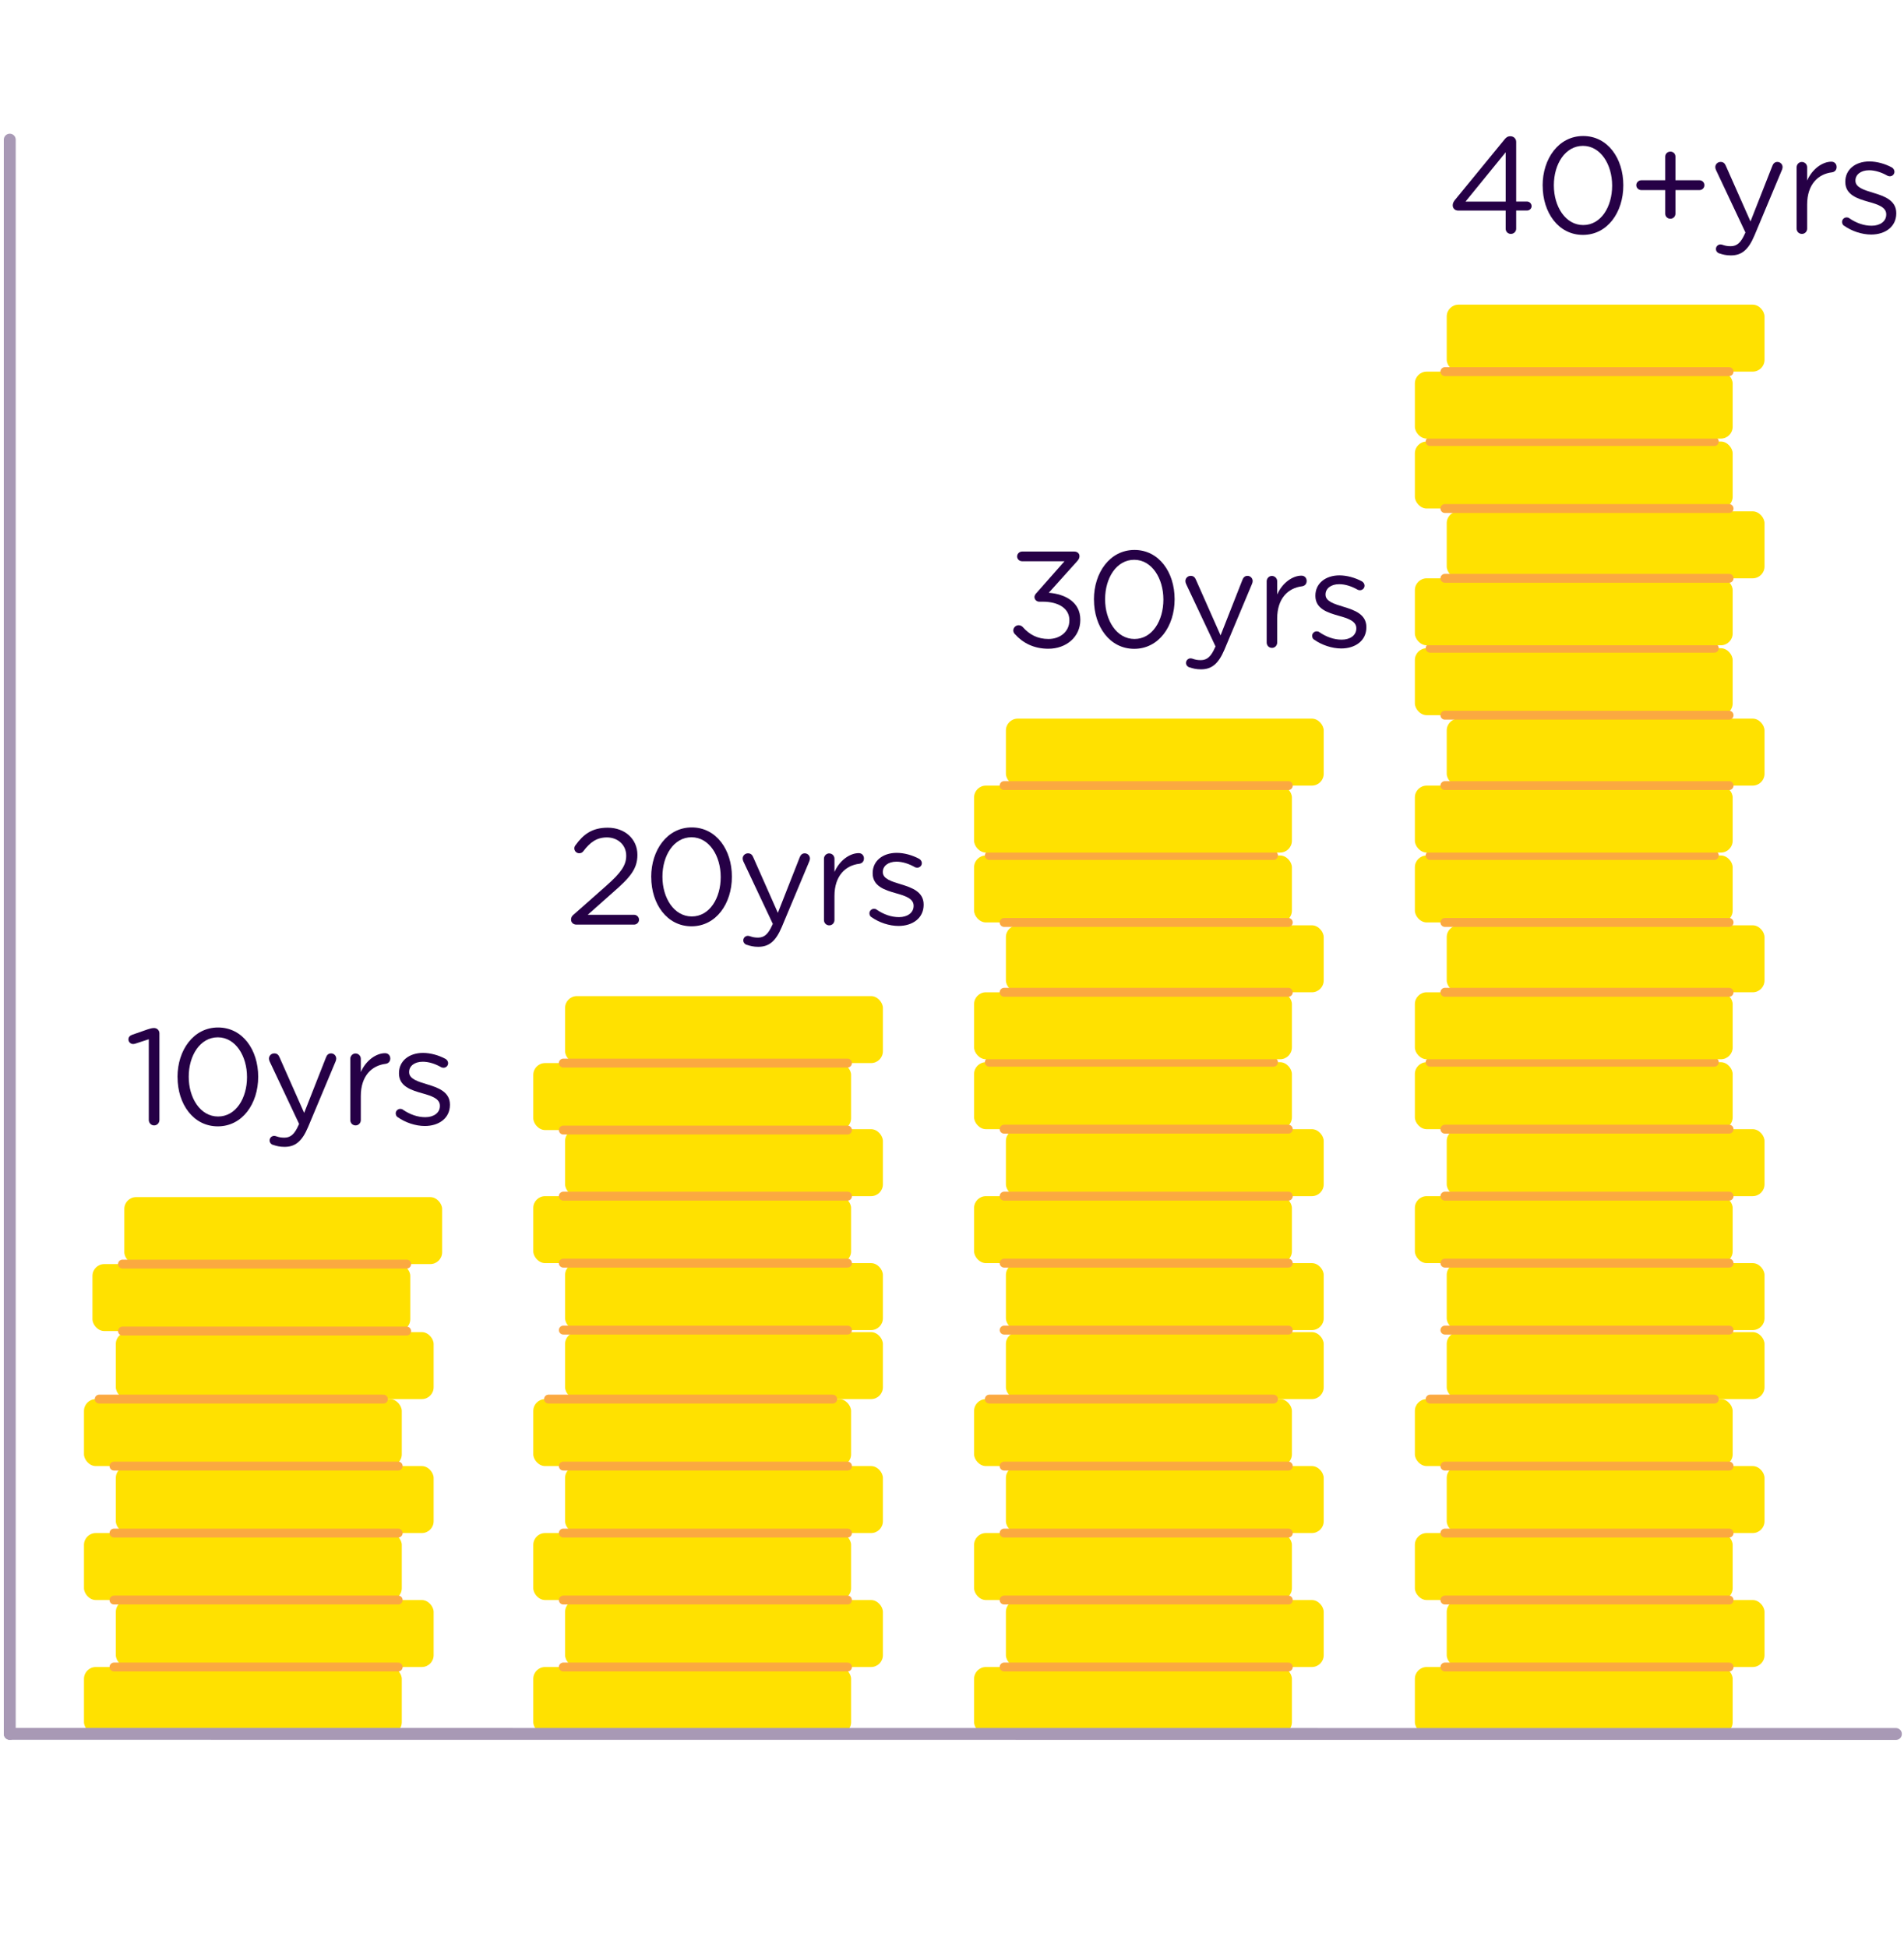 <?xml version="1.0" encoding="UTF-8"?><svg id="Artwork" xmlns="http://www.w3.org/2000/svg" viewBox="0 0 480 491"><defs><style>.cls-1{fill:#ffe100;}.cls-2{fill:#260046;}.cls-3{stroke:#a899b5;stroke-miterlimit:10;stroke-width:3px;}.cls-3,.cls-4{fill:none;stroke-linecap:round;}.cls-4{stroke:#fba940;stroke-linejoin:round;stroke-width:2.24px;}</style></defs><line class="cls-3" x1="2.46" y1="436.98" x2="2.46" y2="35.2"/><rect class="cls-1" x="21.17" y="352.61" width="80.12" height="16.88" rx="2.98" ry="2.98"/><rect class="cls-1" x="29.2" y="369.49" width="80.12" height="16.88" rx="2.98" ry="2.98"/><rect class="cls-1" x="21.17" y="386.37" width="80.12" height="16.88" rx="2.98" ry="2.98"/><rect class="cls-1" x="21.17" y="420.13" width="80.12" height="16.88" rx="2.98" ry="2.98"/><rect class="cls-1" x="29.2" y="403.25" width="80.12" height="16.88" rx="2.98" ry="2.98"/><rect class="cls-1" x="29.2" y="335.73" width="80.12" height="16.88" rx="2.98" ry="2.98"/><line class="cls-4" x1="25.01" y1="352.61" x2="96.66" y2="352.61"/><line class="cls-4" x1="28.74" y1="369.49" x2="100.38" y2="369.49"/><line class="cls-4" x1="28.74" y1="386.37" x2="100.38" y2="386.37"/><line class="cls-4" x1="28.74" y1="403.25" x2="100.38" y2="403.25"/><line class="cls-4" x1="28.74" y1="420.13" x2="100.38" y2="420.13"/><rect class="cls-1" x="31.34" y="301.7" width="80.12" height="16.88" rx="2.98" ry="2.98"/><rect class="cls-1" x="23.31" y="318.58" width="80.12" height="16.88" rx="2.98" ry="2.98"/><line class="cls-4" x1="30.88" y1="318.58" x2="102.52" y2="318.58"/><line class="cls-4" x1="30.88" y1="335.46" x2="102.52" y2="335.46"/><path class="cls-2" d="M37.5,261.92l-3.37,1.1c-.21.07-.41.1-.58.1-.62,0-1.17-.52-1.17-1.17,0-.58.38-.96.96-1.17l3.96-1.38c.55-.17,1.03-.31,1.48-.31h.07c.79,0,1.34.62,1.34,1.34v21.82c0,.76-.58,1.38-1.34,1.38s-1.34-.62-1.34-1.38v-20.34Z"/><path class="cls-2" d="M44.75,271.48v-.07c0-6.74,4.03-12.46,10.22-12.46s10.12,5.64,10.12,12.39v.07c0,6.74-3.99,12.46-10.18,12.46s-10.15-5.64-10.15-12.39ZM62.27,271.48v-.07c0-5.26-2.89-9.98-7.36-9.98s-7.33,4.61-7.33,9.91v.07c0,5.26,2.89,9.98,7.4,9.98s7.29-4.65,7.29-9.91Z"/><path class="cls-2" d="M68.8,288.55c-.41-.17-.83-.52-.83-1.14,0-.65.55-1.14,1.14-1.14.24,0,.45.07.65.14.52.17,1.03.31,1.93.31,1.65,0,2.62-1,3.58-3.17l.14-.28-7.43-15.76c-.1-.24-.17-.48-.17-.72,0-.72.58-1.31,1.34-1.31s1.1.45,1.34,1.03l6.19,13.97,5.51-14c.21-.55.58-1,1.27-1,.72,0,1.31.58,1.31,1.31,0,.21-.07.45-.14.65l-6.95,16.58c-1.55,3.68-3.27,5.02-5.95,5.02-1.17,0-2.03-.21-2.92-.52Z"/><path class="cls-2" d="M88.31,266.84c0-.72.58-1.34,1.31-1.34s1.34.58,1.34,1.34v3.34c1.31-2.96,3.89-4.75,6.12-4.75.79,0,1.31.58,1.31,1.34s-.48,1.24-1.17,1.34c-3.44.41-6.26,2.99-6.26,8.12v6.06c0,.72-.55,1.34-1.31,1.34s-1.34-.58-1.34-1.34v-15.45Z"/><path class="cls-2" d="M100.24,281.56c-.24-.17-.48-.52-.48-.96,0-.62.52-1.14,1.17-1.14.24,0,.48.07.65.21,1.82,1.24,3.72,1.89,5.64,1.89,2.13,0,3.68-1.1,3.68-2.82v-.07c0-1.79-2.1-2.48-4.44-3.13-2.79-.79-5.88-1.75-5.88-5.02v-.07c0-3.06,2.55-5.09,6.06-5.09,1.89,0,3.96.58,5.68,1.51.34.21.65.58.65,1.1,0,.62-.52,1.13-1.17,1.13-.24,0-.45-.07-.58-.14-1.51-.86-3.13-1.38-4.64-1.38-2.1,0-3.44,1.1-3.44,2.58v.07c0,1.69,2.2,2.34,4.58,3.06,2.75.83,5.71,1.89,5.71,5.09v.07c0,3.37-2.79,5.33-6.33,5.33-2.34,0-4.92-.86-6.85-2.24Z"/><rect class="cls-1" x="134.44" y="352.61" width="80.12" height="16.88" rx="2.98" ry="2.98"/><rect class="cls-1" x="142.46" y="369.49" width="80.12" height="16.88" rx="2.98" ry="2.98"/><rect class="cls-1" x="134.44" y="386.37" width="80.12" height="16.88" rx="2.98" ry="2.98"/><rect class="cls-1" x="134.44" y="420.13" width="80.12" height="16.88" rx="2.98" ry="2.98"/><rect class="cls-1" x="142.46" y="403.25" width="80.12" height="16.88" rx="2.98" ry="2.98"/><rect class="cls-1" x="142.46" y="335.73" width="80.12" height="16.88" rx="2.98" ry="2.98"/><line class="cls-4" x1="138.28" y1="352.61" x2="209.92" y2="352.61"/><line class="cls-4" x1="142.01" y1="369.49" x2="213.65" y2="369.49"/><line class="cls-4" x1="142.01" y1="386.37" x2="213.65" y2="386.37"/><line class="cls-4" x1="142.01" y1="403.25" x2="213.65" y2="403.25"/><line class="cls-4" x1="142.01" y1="420.13" x2="213.65" y2="420.13"/><rect class="cls-1" x="142.46" y="284.58" width="80.12" height="16.88" rx="2.98" ry="2.98"/><rect class="cls-1" x="134.44" y="301.46" width="80.12" height="16.88" rx="2.98" ry="2.98"/><rect class="cls-1" x="142.46" y="318.34" width="80.12" height="16.88" rx="2.98" ry="2.98"/><line class="cls-4" x1="142.01" y1="301.46" x2="213.65" y2="301.46"/><line class="cls-4" x1="142.01" y1="318.34" x2="213.65" y2="318.34"/><rect class="cls-1" x="142.46" y="251.04" width="80.12" height="16.88" rx="2.98" ry="2.98"/><rect class="cls-1" x="134.44" y="267.92" width="80.12" height="16.88" rx="2.98" ry="2.98"/><line class="cls-4" x1="142.01" y1="267.92" x2="213.65" y2="267.92"/><line class="cls-4" x1="142.01" y1="284.8" x2="213.65" y2="284.8"/><line class="cls-4" x1="142.01" y1="335.22" x2="213.65" y2="335.22"/><path class="cls-2" d="M144.63,230.49l8.22-7.26c3.72-3.3,5.02-5.16,5.02-7.57,0-2.82-2.24-4.61-4.85-4.61s-4.27,1.24-5.99,3.51c-.21.28-.55.48-1,.48-.69,0-1.24-.55-1.24-1.24,0-.28.1-.55.28-.76,2-2.79,4.2-4.44,8.15-4.44,4.34,0,7.47,2.89,7.47,6.81v.07c0,3.51-1.86,5.68-6.09,9.36l-6.43,5.71h11.66c.69,0,1.27.55,1.27,1.24s-.58,1.24-1.27,1.24h-14.49c-.79,0-1.38-.52-1.38-1.27,0-.52.21-.89.65-1.27Z"/><path class="cls-2" d="M164.17,221.06v-.07c0-6.74,4.03-12.46,10.22-12.46s10.12,5.64,10.12,12.39v.07c0,6.74-3.99,12.46-10.18,12.46s-10.15-5.64-10.15-12.39ZM181.69,221.06v-.07c0-5.26-2.89-9.98-7.36-9.98s-7.33,4.61-7.33,9.91v.07c0,5.26,2.89,9.98,7.4,9.98s7.29-4.65,7.29-9.91Z"/><path class="cls-2" d="M188.22,238.13c-.41-.17-.83-.52-.83-1.14,0-.65.55-1.14,1.14-1.14.24,0,.45.07.65.14.52.17,1.03.31,1.93.31,1.65,0,2.61-1,3.58-3.17l.14-.28-7.43-15.76c-.1-.24-.17-.48-.17-.72,0-.72.58-1.31,1.34-1.31s1.1.45,1.34,1.03l6.19,13.97,5.51-14c.21-.55.58-1,1.27-1,.72,0,1.31.58,1.31,1.31,0,.21-.07.45-.14.65l-6.95,16.58c-1.55,3.68-3.27,5.02-5.95,5.02-1.17,0-2.03-.21-2.92-.52Z"/><path class="cls-2" d="M207.72,216.42c0-.72.58-1.34,1.31-1.34s1.34.58,1.34,1.34v3.34c1.31-2.96,3.89-4.75,6.12-4.75.79,0,1.31.58,1.31,1.34s-.48,1.24-1.17,1.34c-3.44.41-6.26,2.99-6.26,8.12v6.06c0,.72-.55,1.34-1.31,1.34s-1.34-.58-1.34-1.34v-15.45Z"/><path class="cls-2" d="M219.66,231.14c-.24-.17-.48-.52-.48-.96,0-.62.52-1.14,1.17-1.14.24,0,.48.07.65.21,1.82,1.24,3.72,1.89,5.64,1.89,2.13,0,3.68-1.1,3.68-2.82v-.07c0-1.79-2.1-2.48-4.44-3.13-2.79-.79-5.88-1.75-5.88-5.02v-.07c0-3.06,2.55-5.09,6.06-5.09,1.89,0,3.96.58,5.68,1.51.34.21.65.58.65,1.1,0,.62-.52,1.13-1.17,1.13-.24,0-.45-.07-.58-.14-1.51-.86-3.13-1.38-4.64-1.38-2.1,0-3.44,1.1-3.44,2.58v.07c0,1.69,2.2,2.34,4.58,3.06,2.75.83,5.71,1.89,5.71,5.09v.07c0,3.37-2.79,5.33-6.33,5.33-2.34,0-4.92-.86-6.85-2.24Z"/><rect class="cls-1" x="245.57" y="352.61" width="80.12" height="16.88" rx="2.98" ry="2.98"/><rect class="cls-1" x="253.59" y="369.49" width="80.12" height="16.88" rx="2.98" ry="2.98"/><rect class="cls-1" x="245.57" y="386.37" width="80.12" height="16.88" rx="2.98" ry="2.98"/><rect class="cls-1" x="245.57" y="420.13" width="80.12" height="16.88" rx="2.98" ry="2.98"/><rect class="cls-1" x="253.59" y="403.25" width="80.12" height="16.88" rx="2.98" ry="2.98"/><rect class="cls-1" x="253.59" y="335.73" width="80.12" height="16.88" rx="2.98" ry="2.98"/><line class="cls-4" x1="249.41" y1="352.61" x2="321.05" y2="352.61"/><line class="cls-4" x1="253.14" y1="369.49" x2="324.78" y2="369.49"/><line class="cls-4" x1="253.14" y1="386.37" x2="324.78" y2="386.37"/><line class="cls-4" x1="253.14" y1="403.25" x2="324.78" y2="403.25"/><line class="cls-4" x1="253.14" y1="420.13" x2="324.78" y2="420.13"/><rect class="cls-1" x="245.57" y="267.7" width="80.12" height="16.88" rx="2.98" ry="2.98"/><rect class="cls-1" x="253.59" y="284.58" width="80.12" height="16.88" rx="2.98" ry="2.98"/><rect class="cls-1" x="245.57" y="301.46" width="80.12" height="16.88" rx="2.98" ry="2.98"/><rect class="cls-1" x="253.59" y="318.34" width="80.12" height="16.88" rx="2.98" ry="2.98"/><line class="cls-4" x1="249.41" y1="267.7" x2="321.05" y2="267.7"/><line class="cls-4" x1="253.14" y1="284.58" x2="324.78" y2="284.58"/><line class="cls-4" x1="253.14" y1="301.46" x2="324.78" y2="301.46"/><line class="cls-4" x1="253.14" y1="318.34" x2="324.78" y2="318.34"/><line class="cls-4" x1="253.14" y1="335.22" x2="324.78" y2="335.22"/><rect class="cls-1" x="253.59" y="233.2" width="80.12" height="16.88" rx="2.98" ry="2.98"/><rect class="cls-1" x="245.57" y="250.08" width="80.12" height="16.88" rx="2.98" ry="2.98"/><line class="cls-4" x1="253.14" y1="250.08" x2="324.78" y2="250.08"/><rect class="cls-1" x="245.57" y="215.6" width="80.12" height="16.88" rx="2.98" ry="2.98"/><line class="cls-4" x1="249.41" y1="215.6" x2="321.05" y2="215.6"/><line class="cls-4" x1="253.14" y1="232.48" x2="324.78" y2="232.48"/><rect class="cls-1" x="253.59" y="181.11" width="80.12" height="16.88" rx="2.98" ry="2.98"/><rect class="cls-1" x="245.57" y="197.99" width="80.12" height="16.88" rx="2.98" ry="2.98"/><line class="cls-4" x1="253.14" y1="197.99" x2="324.78" y2="197.99"/><path class="cls-2" d="M255.9,159.87c-.21-.21-.45-.58-.45-.96,0-.72.62-1.34,1.34-1.34.45,0,.79.21,1,.41,1.75,2,3.82,3.06,6.54,3.06,2.92,0,5.26-1.86,5.26-4.68v-.07c0-2.99-2.79-4.65-6.74-4.65h-.86c-.65,0-1.2-.52-1.2-1.17,0-.34.17-.69.55-1.07l7.02-7.95h-10.67c-.69,0-1.27-.52-1.27-1.21s.58-1.24,1.27-1.24h13.14c.76,0,1.31.48,1.31,1.17,0,.55-.28.93-.65,1.34l-7.09,7.88c4.2.34,7.95,2.37,7.95,6.78v.07c0,4.3-3.58,7.26-8.05,7.26-3.68,0-6.47-1.48-8.4-3.65Z"/><path class="cls-2" d="M275.78,151.13v-.07c0-6.74,4.03-12.46,10.22-12.46s10.12,5.64,10.12,12.39v.07c0,6.74-3.99,12.46-10.18,12.46s-10.15-5.64-10.15-12.39ZM293.29,151.13v-.07c0-5.26-2.89-9.98-7.36-9.98s-7.33,4.61-7.33,9.91v.07c0,5.26,2.89,9.98,7.4,9.98s7.29-4.65,7.29-9.91Z"/><path class="cls-2" d="M299.83,168.2c-.41-.17-.83-.52-.83-1.14,0-.65.55-1.14,1.14-1.14.24,0,.45.07.65.14.52.17,1.03.31,1.93.31,1.65,0,2.62-1,3.58-3.17l.14-.28-7.43-15.76c-.1-.24-.17-.48-.17-.72,0-.72.58-1.31,1.34-1.31s1.1.45,1.34,1.03l6.19,13.97,5.51-14c.21-.55.58-1,1.27-1,.72,0,1.31.58,1.31,1.31,0,.21-.07.45-.14.65l-6.95,16.58c-1.55,3.68-3.27,5.02-5.95,5.02-1.17,0-2.03-.21-2.92-.52Z"/><path class="cls-2" d="M319.33,146.49c0-.72.58-1.34,1.31-1.34s1.34.58,1.34,1.34v3.34c1.31-2.96,3.89-4.75,6.12-4.75.79,0,1.31.58,1.31,1.34s-.48,1.24-1.17,1.34c-3.44.41-6.26,2.99-6.26,8.12v6.06c0,.72-.55,1.34-1.31,1.34s-1.34-.58-1.34-1.34v-15.45Z"/><path class="cls-2" d="M331.27,161.21c-.24-.17-.48-.52-.48-.96,0-.62.52-1.14,1.17-1.14.24,0,.48.07.65.21,1.82,1.24,3.72,1.89,5.64,1.89,2.13,0,3.68-1.1,3.68-2.82v-.07c0-1.79-2.1-2.48-4.44-3.13-2.79-.79-5.88-1.75-5.88-5.02v-.07c0-3.06,2.55-5.09,6.06-5.09,1.89,0,3.96.58,5.68,1.51.34.21.65.58.65,1.1,0,.62-.52,1.13-1.17,1.13-.24,0-.45-.07-.58-.14-1.51-.86-3.13-1.38-4.64-1.38-2.1,0-3.44,1.1-3.44,2.58v.07c0,1.69,2.2,2.34,4.58,3.06,2.75.83,5.71,1.89,5.71,5.09v.07c0,3.37-2.79,5.33-6.33,5.33-2.34,0-4.92-.86-6.85-2.24Z"/><rect class="cls-1" x="356.69" y="352.61" width="80.12" height="16.88" rx="2.98" ry="2.98"/><rect class="cls-1" x="364.72" y="369.49" width="80.12" height="16.88" rx="2.98" ry="2.98"/><rect class="cls-1" x="356.69" y="386.37" width="80.12" height="16.88" rx="2.98" ry="2.98"/><rect class="cls-1" x="356.69" y="420.13" width="80.12" height="16.88" rx="2.98" ry="2.98"/><rect class="cls-1" x="364.72" y="403.25" width="80.12" height="16.88" rx="2.98" ry="2.98"/><rect class="cls-1" x="364.72" y="335.73" width="80.12" height="16.88" rx="2.98" ry="2.98"/><line class="cls-4" x1="360.54" y1="352.61" x2="432.18" y2="352.61"/><line class="cls-4" x1="364.26" y1="369.49" x2="435.9" y2="369.49"/><line class="cls-4" x1="364.26" y1="386.37" x2="435.9" y2="386.37"/><line class="cls-4" x1="364.26" y1="403.25" x2="435.9" y2="403.25"/><line class="cls-4" x1="364.26" y1="420.13" x2="435.9" y2="420.13"/><rect class="cls-1" x="356.69" y="267.7" width="80.12" height="16.88" rx="2.98" ry="2.98"/><rect class="cls-1" x="364.72" y="284.58" width="80.12" height="16.88" rx="2.98" ry="2.98"/><rect class="cls-1" x="356.69" y="301.46" width="80.12" height="16.88" rx="2.98" ry="2.98"/><rect class="cls-1" x="364.72" y="318.34" width="80.12" height="16.88" rx="2.98" ry="2.98"/><line class="cls-4" x1="360.54" y1="267.7" x2="432.18" y2="267.7"/><line class="cls-4" x1="364.26" y1="284.58" x2="435.9" y2="284.58"/><line class="cls-4" x1="364.26" y1="301.46" x2="435.9" y2="301.46"/><line class="cls-4" x1="364.26" y1="318.34" x2="435.9" y2="318.34"/><line class="cls-4" x1="364.26" y1="335.22" x2="435.9" y2="335.22"/><rect class="cls-1" x="364.72" y="233.2" width="80.12" height="16.88" rx="2.98" ry="2.98"/><rect class="cls-1" x="356.69" y="250.08" width="80.12" height="16.88" rx="2.98" ry="2.98"/><line class="cls-4" x1="364.26" y1="250.08" x2="435.9" y2="250.08"/><rect class="cls-1" x="356.69" y="215.6" width="80.12" height="16.88" rx="2.98" ry="2.98"/><line class="cls-4" x1="360.54" y1="215.6" x2="432.18" y2="215.6"/><line class="cls-4" x1="364.26" y1="232.48" x2="435.9" y2="232.48"/><rect class="cls-1" x="364.72" y="181.11" width="80.12" height="16.88" rx="2.98" ry="2.98"/><rect class="cls-1" x="356.69" y="197.99" width="80.12" height="16.88" rx="2.98" ry="2.98"/><line class="cls-4" x1="364.26" y1="197.99" x2="435.9" y2="197.99"/><rect class="cls-1" x="356.69" y="163.37" width="80.12" height="16.88" rx="2.98" ry="2.98"/><line class="cls-4" x1="360.54" y1="163.37" x2="432.18" y2="163.37"/><line class="cls-4" x1="364.26" y1="180.25" x2="435.9" y2="180.25"/><rect class="cls-1" x="364.72" y="128.87" width="80.12" height="16.88" rx="2.98" ry="2.98"/><rect class="cls-1" x="356.69" y="145.75" width="80.12" height="16.88" rx="2.98" ry="2.98"/><line class="cls-4" x1="364.26" y1="145.75" x2="435.9" y2="145.75"/><rect class="cls-1" x="356.69" y="111.28" width="80.12" height="16.88" rx="2.98" ry="2.98"/><line class="cls-4" x1="360.54" y1="111.28" x2="432.18" y2="111.28"/><line class="cls-4" x1="364.26" y1="128.16" x2="435.9" y2="128.16"/><rect class="cls-1" x="364.72" y="76.78" width="80.12" height="16.88" rx="2.98" ry="2.98"/><rect class="cls-1" x="356.69" y="93.66" width="80.12" height="16.88" rx="2.98" ry="2.98"/><line class="cls-4" x1="364.26" y1="93.66" x2="435.9" y2="93.66"/><path class="cls-2" d="M379.58,53.07h-11.97c-.79,0-1.38-.55-1.38-1.31,0-.48.17-.86.52-1.31l12.52-15.28c.41-.52.79-.83,1.51-.83.83,0,1.45.62,1.45,1.41v15.04h2.72c.62,0,1.17.52,1.17,1.17,0,.62-.55,1.1-1.17,1.1h-2.72v4.58c0,.72-.58,1.31-1.34,1.31s-1.31-.58-1.31-1.31v-4.58ZM379.58,50.8v-12.42l-10.12,12.42h10.12Z"/><path class="cls-2" d="M388.9,46.81v-.07c0-6.74,4.03-12.46,10.22-12.46s10.12,5.64,10.12,12.39v.07c0,6.74-3.99,12.46-10.18,12.46s-10.15-5.64-10.15-12.39ZM406.42,46.81v-.07c0-5.26-2.89-9.98-7.36-9.98s-7.33,4.61-7.33,9.91v.07c0,5.26,2.89,9.98,7.4,9.98s7.29-4.65,7.29-9.91Z"/><path class="cls-2" d="M419.8,47.91h-6.02c-.69,0-1.27-.55-1.27-1.24s.58-1.24,1.27-1.24h6.02v-5.95c0-.72.58-1.27,1.31-1.27s1.27.55,1.27,1.27v5.95h6.06c.69,0,1.24.55,1.24,1.24s-.55,1.24-1.24,1.24h-6.06v5.95c0,.72-.58,1.27-1.27,1.27-.72,0-1.31-.55-1.31-1.27v-5.95Z"/><path class="cls-2" d="M433.42,63.88c-.41-.17-.83-.52-.83-1.14,0-.65.55-1.14,1.14-1.14.24,0,.45.07.65.14.52.17,1.03.31,1.93.31,1.65,0,2.62-1,3.58-3.17l.14-.28-7.43-15.76c-.1-.24-.17-.48-.17-.72,0-.72.58-1.31,1.34-1.31s1.1.45,1.34,1.03l6.19,13.97,5.51-14c.21-.55.58-1,1.27-1,.72,0,1.31.58,1.31,1.31,0,.21-.07.45-.14.65l-6.95,16.58c-1.55,3.68-3.27,5.02-5.95,5.02-1.17,0-2.03-.21-2.92-.52Z"/><path class="cls-2" d="M452.93,42.16c0-.72.58-1.34,1.31-1.34s1.34.58,1.34,1.34v3.34c1.31-2.96,3.89-4.75,6.12-4.75.79,0,1.31.58,1.31,1.34s-.48,1.24-1.17,1.34c-3.44.41-6.26,2.99-6.26,8.12v6.06c0,.72-.55,1.34-1.31,1.34s-1.34-.58-1.34-1.34v-15.45Z"/><path class="cls-2" d="M464.86,56.89c-.24-.17-.48-.52-.48-.96,0-.62.52-1.14,1.17-1.14.24,0,.48.07.65.21,1.82,1.24,3.72,1.89,5.64,1.89,2.13,0,3.68-1.1,3.68-2.82v-.07c0-1.79-2.1-2.48-4.44-3.13-2.79-.79-5.88-1.75-5.88-5.02v-.07c0-3.06,2.55-5.09,6.06-5.09,1.89,0,3.96.58,5.68,1.51.34.21.65.58.65,1.1,0,.62-.52,1.13-1.17,1.13-.24,0-.45-.07-.58-.14-1.51-.86-3.13-1.38-4.64-1.38-2.1,0-3.44,1.1-3.44,2.58v.07c0,1.69,2.2,2.34,4.58,3.06,2.75.83,5.71,1.89,5.71,5.09v.07c0,3.37-2.79,5.33-6.33,5.33-2.34,0-4.92-.86-6.85-2.24Z"/><line class="cls-3" x1="477.96" y1="437.01" x2="2.46" y2="436.98"/></svg>